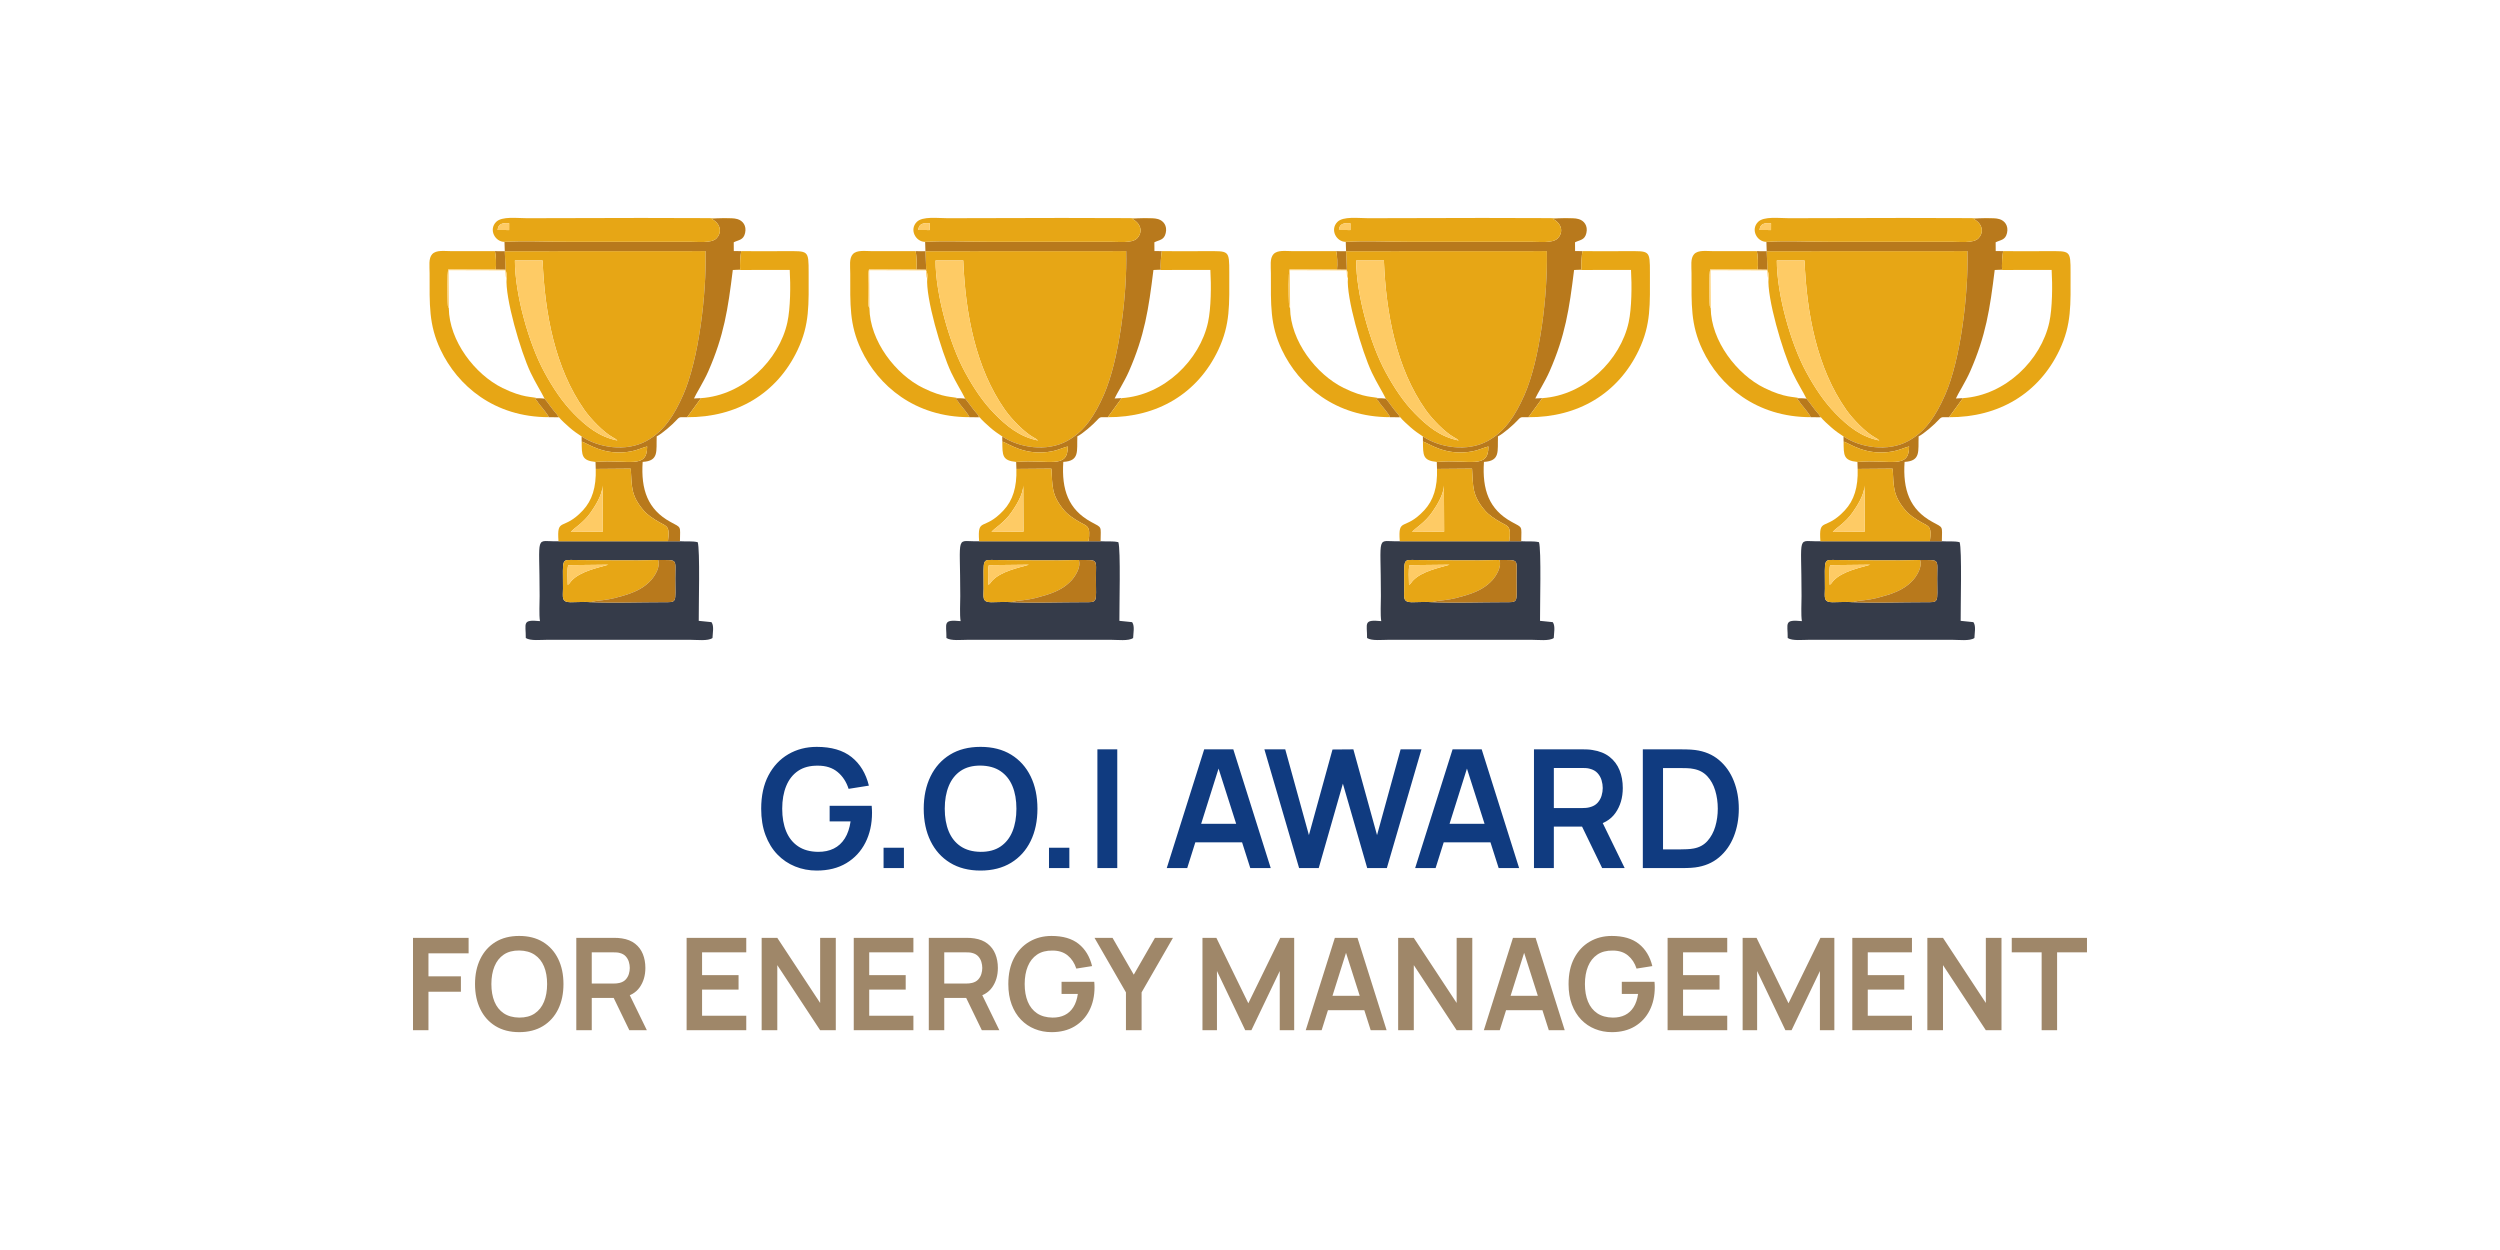<?xml version="1.0" encoding="UTF-8"?>
<!DOCTYPE svg PUBLIC "-//W3C//DTD SVG 1.1//EN" "http://www.w3.org/Graphics/SVG/1.1/DTD/svg11.dtd">
<!-- Creator: CorelDRAW 2021.5 -->
<svg xmlns="http://www.w3.org/2000/svg" xml:space="preserve" width="84.667mm" height="42.333mm" version="1.1" style="shape-rendering:geometricPrecision; text-rendering:geometricPrecision; image-rendering:optimizeQuality; fill-rule:evenodd; clip-rule:evenodd"
viewBox="0 0 8466.66 4233.32"
 xmlns:xlink="http://www.w3.org/1999/xlink"
 xmlns:xodm="http://www.corel.com/coreldraw/odm/2003">
 <defs>
  <style type="text/css">
   <![CDATA[
    .fil3 {fill:#353B49}
    .fil4 {fill:#B8791C}
    .fil2 {fill:#E7A615}
    .fil5 {fill:#FECB65}
    .fil0 {fill:#103B80;fill-rule:nonzero}
    .fil1 {fill:#9F8769;fill-rule:nonzero}
   ]]>
  </style>
 </defs>
 <g id="Layer_x0020_1">
  <g id="_2292719567472">
   <path class="fil0" d="M2766.11 2948.34c-26.07,0 -50.46,-4.66 -73.27,-13.87 -22.81,-9.22 -42.82,-22.72 -60.05,-40.59 -17.22,-17.88 -30.72,-39.85 -40.4,-65.82 -9.68,-25.97 -14.52,-55.67 -14.52,-89.19 0,-43.94 8.19,-81.55 24.57,-112.73 16.39,-31.19 38.82,-55.12 67.31,-71.78 28.49,-16.66 60.61,-24.95 96.36,-24.95 49.52,0 88.81,11.45 117.76,34.45 28.95,22.99 48.5,55.29 58.74,96.81l-68.7 10.9c-7.63,-23.84 -20.11,-42.92 -37.42,-57.16 -17.32,-14.25 -39.38,-21.32 -66.2,-21.32 -26.99,-0.37 -49.43,5.49 -67.3,17.59 -17.88,12.11 -31.28,29.14 -40.31,51.11 -9.03,21.97 -13.6,47.67 -13.6,77.08 0,29.42 4.47,54.93 13.41,76.62 8.94,21.69 22.44,38.64 40.4,50.74 17.97,12.1 40.41,18.34 67.4,18.71 20.3,0.19 38.08,-3.54 53.35,-11.08 15.27,-7.54 27.74,-18.99 37.42,-34.35 9.68,-15.36 16.2,-34.54 19.55,-57.63l-70.94 0 0 -52.78 142.44 0c0.37,2.98 0.65,7.35 0.84,13.13 0.18,5.77 0.28,9.21 0.28,10.33 0,37.98 -7.45,71.68 -22.44,101.19 -14.99,29.52 -36.49,52.7 -64.42,69.45 -27.93,16.76 -61.35,25.14 -100.26,25.14zm226.21 -8.38l0 -68.98 68.98 0 0 68.98 -68.98 0zm328.44 8.38c-40.21,0 -74.66,-8.85 -103.33,-26.44 -28.67,-17.6 -50.64,-42.08 -66.01,-73.55 -15.36,-31.46 -23.08,-67.95 -23.08,-109.48 0,-41.52 7.72,-78.01 23.08,-109.47 15.37,-31.47 37.34,-56.05 66.01,-73.64 28.67,-17.6 63.12,-26.35 103.33,-26.35 40.22,0 74.76,8.75 103.53,26.35 28.76,17.59 50.83,42.17 66.19,73.64 15.36,31.46 22.99,67.95 22.99,109.47 0,41.53 -7.63,78.02 -22.99,109.48 -15.36,31.47 -37.43,55.95 -66.19,73.55 -28.77,17.59 -63.31,26.44 -103.53,26.44zm0 -63.4c27,0.19 49.53,-5.77 67.5,-17.87 17.97,-12.11 31.46,-29.14 40.49,-51.11 9.03,-21.97 13.5,-47.67 13.5,-77.09 0,-29.41 -4.47,-55.01 -13.5,-76.71 -9.03,-21.69 -22.52,-38.54 -40.49,-50.64 -17.97,-12.1 -40.5,-18.34 -67.5,-18.71 -26.99,-0.19 -49.43,5.77 -67.3,17.87 -17.88,12.11 -31.28,29.14 -40.31,51.11 -9.03,21.97 -13.6,47.67 -13.6,77.08 0,29.42 4.47,54.93 13.41,76.62 8.94,21.69 22.44,38.64 40.4,50.74 17.97,12.1 40.41,18.34 67.4,18.71zm231.81 55.02l0 -68.98 68.98 0 0 68.98 -68.98 0zm163.95 0l0 -402.17 67.3 0 0 402.17 -67.3 0zm234.87 0l126.8 -402.17 98.58 0 126.8 402.17 -69.26 0 -115.07 -360.84 15.08 0 -113.67 360.84 -69.26 0zm70.66 -87.14l0 -62.84 211.14 0 0 62.84 -211.14 0zm377.59 87.14l-117.58 -402.17 70.66 0 80.16 290.46 79.87 -289.9 70.66 -0.56 80.16 290.46 79.87 -290.46 70.66 0 -117.3 402.17 -66.47 0 -82.39 -285.99 -81.83 285.99 -66.47 0zm392.96 0l126.8 -402.17 98.58 0 126.8 402.17 -69.26 0 -115.07 -360.84 15.08 0 -113.67 360.84 -69.26 0zm70.66 -87.14l0 -62.84 211.14 0 0 62.84 -211.14 0zm331.79 87.14l0 -402.17 166.17 0c3.91,0 8.94,0.09 15.09,0.37 6.14,0.28 11.82,0.93 17.03,1.86 23.28,3.54 42.55,11.27 57.72,23.18 15.18,11.92 26.44,26.91 33.79,45.06 7.36,18.16 10.99,38.36 10.99,60.51 0,32.77 -8.29,60.89 -24.86,84.44 -16.57,23.55 -41.98,38.17 -76.24,43.76l-28.77 2.51 -103.61 0 0 140.48 -67.31 0zm230.97 0l-79.32 -163.66 68.43 -15.08 87.13 178.74 -76.24 0zm-163.66 -203.32l96.07 0c3.73,0 7.91,-0.19 12.57,-0.56 4.65,-0.37 8.94,-1.12 12.85,-2.23 11.17,-2.8 20.01,-7.73 26.44,-14.8 6.42,-7.08 10.98,-15.09 13.68,-24.02 2.7,-8.94 4,-17.69 4,-26.26 0,-8.56 -1.3,-17.4 -4,-26.43 -2.7,-9.03 -7.26,-17.04 -13.68,-24.12 -6.43,-7.07 -15.27,-12.01 -26.44,-14.8 -3.91,-1.12 -8.2,-1.86 -12.85,-2.14 -4.66,-0.28 -8.84,-0.37 -12.57,-0.37l-96.07 0 0 135.73zm301.35 203.32l0 -402.17 128.19 0c3.35,0 10.06,0.09 20.02,0.28 9.96,0.19 19.55,0.84 28.86,1.95 31.84,4.1 58.83,15.36 80.9,33.89 22.06,18.53 38.72,42.17 50.08,70.85 11.36,28.67 17.04,60.04 17.04,94.11 0,34.08 -5.68,65.45 -17.04,94.12 -11.36,28.68 -28.02,52.23 -50.08,70.76 -22.07,18.52 -49.06,29.88 -80.9,33.98 -9.13,1.11 -18.72,1.76 -28.77,1.95 -10.05,0.19 -16.76,0.28 -20.11,0.28l-128.19 0zm68.42 -63.4l59.77 0c5.59,0 12.76,-0.18 21.41,-0.56 8.66,-0.37 16.3,-1.21 23,-2.51 18.99,-3.54 34.44,-12.01 46.36,-25.41 11.92,-13.41 20.76,-29.7 26.44,-48.88 5.68,-19.18 8.47,-39.29 8.47,-60.33 0,-21.78 -2.89,-42.26 -8.66,-61.44 -5.77,-19.18 -14.61,-35.28 -26.62,-48.31 -12.01,-13.04 -27.37,-21.32 -45.99,-24.86 -6.7,-1.49 -14.34,-2.42 -23,-2.7 -8.65,-0.28 -15.82,-0.37 -21.41,-0.37l-59.77 0 0 275.37z"/>
   <path class="fil1" d="M1398.67 3489.05l0 -312.79 188.33 0 0 52.35 -135.98 0 0 77.98 109.91 0 0 52.13 -109.91 0 0 130.33 -52.35 0zm359.7 6.52c-31.27,0 -58.06,-6.88 -80.37,-20.57 -22.3,-13.68 -39.38,-32.72 -51.33,-57.2 -11.95,-24.47 -17.96,-52.85 -17.96,-85.14 0,-32.3 6.01,-60.68 17.96,-85.15 11.95,-24.48 29.03,-43.59 51.33,-57.28 22.31,-13.68 49.1,-20.49 80.37,-20.49 31.28,0 58.15,6.81 80.52,20.49 22.37,13.69 39.53,32.8 51.48,57.28 11.95,24.47 17.88,52.85 17.88,85.15 0,32.29 -5.93,60.67 -17.88,85.14 -11.95,24.48 -29.11,43.52 -51.48,57.2 -22.37,13.69 -49.24,20.57 -80.52,20.57zm0 -49.31c21,0.14 38.52,-4.49 52.5,-13.9 13.97,-9.42 24.47,-22.67 31.49,-39.75 7.03,-17.09 10.5,-37.07 10.5,-59.95 0,-22.88 -3.47,-42.8 -10.5,-59.67 -7.02,-16.87 -17.52,-29.97 -31.49,-39.38 -13.98,-9.42 -31.5,-14.27 -52.5,-14.56 -20.99,-0.14 -38.44,4.49 -52.34,13.9 -13.91,9.42 -24.33,22.67 -31.36,39.75 -7.02,17.09 -10.57,37.08 -10.57,59.96 0,22.88 3.48,42.71 10.43,59.58 6.95,16.87 17.45,30.05 31.42,39.47 13.98,9.41 31.43,14.26 52.42,14.55zm193.33 42.79l0 -312.79 129.24 0c3.04,0 6.95,0.07 11.73,0.29 4.78,0.22 9.2,0.72 13.25,1.45 18.1,2.75 33.09,8.76 44.89,18.03 11.81,9.26 20.57,20.92 26.29,35.04 5.72,14.12 8.54,29.83 8.54,47.06 0,25.49 -6.44,47.36 -19.33,65.68 -12.89,18.31 -32.66,29.68 -59.3,34.03l-22.37 1.95 -80.59 0 0 109.26 -52.35 0zm179.64 0l-61.69 -127.29 53.22 -11.73 67.77 139.02 -59.3 0zm-127.29 -158.13l74.72 0c2.9,0 6.16,-0.15 9.78,-0.44 3.62,-0.29 6.95,-0.87 9.99,-1.73 8.69,-2.18 15.56,-6.01 20.56,-11.52 5,-5.5 8.54,-11.73 10.64,-18.68 2.1,-6.95 3.12,-13.75 3.12,-20.42 0,-6.66 -1.02,-13.54 -3.12,-20.56 -2.1,-7.02 -5.64,-13.25 -10.64,-18.75 -5,-5.5 -11.87,-9.34 -20.56,-11.51 -3.04,-0.87 -6.37,-1.45 -9.99,-1.67 -3.62,-0.22 -6.88,-0.29 -9.78,-0.29l-74.72 0 0 105.57zm321.26 158.13l0 -312.79 202.01 0 0 49.09 -149.66 0 0 77.11 123.59 0 0 49.09 -123.59 0 0 88.41 149.66 0 0 49.09 -202.01 0zm254.14 0l0 -312.79 53 0 145.1 220.47 0 -220.47 53 0 0 312.79 -53 0 -145.1 -220.47 0 220.47 -53 0zm311.92 0l0 -312.79 202.01 0 0 49.09 -149.66 0 0 77.11 123.59 0 0 49.09 -123.59 0 0 88.41 149.66 0 0 49.09 -202.01 0zm254.14 0l0 -312.79 129.24 0c3.04,0 6.95,0.07 11.73,0.29 4.78,0.22 9.2,0.72 13.25,1.45 18.1,2.75 33.09,8.76 44.89,18.03 11.81,9.26 20.57,20.92 26.29,35.04 5.72,14.12 8.54,29.83 8.54,47.06 0,25.49 -6.44,47.36 -19.33,65.68 -12.89,18.31 -32.66,29.68 -59.3,34.03l-22.37 1.95 -80.59 0 0 109.26 -52.35 0zm179.64 0l-61.69 -127.29 53.22 -11.73 67.77 139.02 -59.3 0zm-127.29 -158.13l74.72 0c2.9,0 6.16,-0.15 9.78,-0.44 3.62,-0.29 6.95,-0.87 9.99,-1.73 8.69,-2.18 15.56,-6.01 20.56,-11.52 5,-5.5 8.54,-11.73 10.64,-18.68 2.1,-6.95 3.12,-13.75 3.12,-20.42 0,-6.66 -1.02,-13.54 -3.12,-20.56 -2.1,-7.02 -5.64,-13.25 -10.64,-18.75 -5,-5.5 -11.87,-9.34 -20.56,-11.51 -3.04,-0.87 -6.37,-1.45 -9.99,-1.67 -3.62,-0.22 -6.88,-0.29 -9.78,-0.29l-74.72 0 0 105.57zm363.4 164.65c-20.28,0 -39.25,-3.62 -56.99,-10.79 -17.74,-7.17 -33.3,-17.67 -46.7,-31.57 -13.39,-13.9 -23.89,-30.99 -31.42,-51.19 -7.53,-20.2 -11.3,-43.3 -11.3,-69.36 0,-34.18 6.37,-63.43 19.12,-87.69 12.74,-24.25 30.19,-42.86 52.35,-55.82 22.15,-12.96 47.13,-19.41 74.94,-19.41 38.52,0 69.07,8.91 91.59,26.79 22.52,17.89 37.72,43.01 45.69,75.3l-53.44 8.48c-5.94,-18.54 -15.64,-33.38 -29.11,-44.46 -13.46,-11.08 -30.62,-16.58 -51.48,-16.58 -20.99,-0.29 -38.44,4.27 -52.34,13.68 -13.91,9.42 -24.33,22.67 -31.36,39.75 -7.02,17.09 -10.57,37.08 -10.57,59.96 0,22.88 3.48,42.71 10.43,59.58 6.95,16.87 17.45,30.05 31.42,39.47 13.98,9.41 31.43,14.26 52.42,14.55 15.79,0.14 29.62,-2.75 41.49,-8.62 11.88,-5.86 21.58,-14.77 29.11,-26.71 7.53,-11.95 12.6,-26.87 15.2,-44.82l-55.17 0 0 -41.06 110.78 0c0.29,2.32 0.51,5.72 0.65,10.21 0.15,4.49 0.22,7.17 0.22,8.04 0,29.54 -5.79,55.75 -17.45,78.7 -11.66,22.96 -28.38,40.98 -50.1,54.02 -21.73,13.03 -47.72,19.55 -77.98,19.55zm251.97 -6.52l0 -128.16 -106.44 -184.63 61.04 0 71.9 124.68 71.68 -124.68 61.03 0 -106.21 184.63 0 128.16 -53 0zm259.14 0l0 -312.79 47.14 0 108.17 221.56 108.17 -221.56 47.14 0 0 312.79 -48.88 0 0 -200.49 -96 200.49 -20.86 0 -95.79 -200.49 0 200.49 -49.09 0zm349.72 0l98.61 -312.79 76.68 0 98.62 312.79 -53.87 0 -89.5 -280.64 11.73 0 -88.4 280.64 -53.87 0zm54.95 -67.77l0 -48.87 164.22 0 0 48.87 -164.22 0zm258.06 67.77l0 -312.79 53 0 145.1 220.47 0 -220.47 53 0 0 312.79 -53 0 -145.1 -220.47 0 220.47 -53 0zm290.2 0l98.61 -312.79 76.68 0 98.62 312.79 -53.87 0 -89.5 -280.64 11.73 0 -88.4 280.64 -53.87 0zm54.95 -67.77l0 -48.87 164.22 0 0 48.87 -164.22 0zm378.4 74.29c-20.28,0 -39.25,-3.62 -56.99,-10.79 -17.74,-7.17 -33.3,-17.67 -46.7,-31.57 -13.39,-13.9 -23.89,-30.99 -31.42,-51.19 -7.53,-20.2 -11.3,-43.3 -11.3,-69.36 0,-34.18 6.37,-63.43 19.12,-87.69 12.74,-24.25 30.19,-42.86 52.35,-55.82 22.15,-12.96 47.13,-19.41 74.94,-19.41 38.52,0 69.07,8.91 91.59,26.79 22.52,17.89 37.72,43.01 45.69,75.3l-53.44 8.48c-5.94,-18.54 -15.64,-33.38 -29.11,-44.46 -13.46,-11.08 -30.62,-16.58 -51.48,-16.58 -20.99,-0.29 -38.44,4.27 -52.34,13.68 -13.91,9.42 -24.33,22.67 -31.36,39.75 -7.02,17.09 -10.57,37.08 -10.57,59.96 0,22.88 3.48,42.71 10.43,59.58 6.95,16.87 17.45,30.05 31.42,39.47 13.98,9.41 31.43,14.26 52.42,14.55 15.79,0.14 29.62,-2.75 41.49,-8.62 11.88,-5.86 21.58,-14.77 29.11,-26.71 7.53,-11.95 12.6,-26.87 15.2,-44.82l-55.17 0 0 -41.06 110.78 0c0.29,2.32 0.51,5.72 0.65,10.21 0.15,4.49 0.22,7.17 0.22,8.04 0,29.54 -5.79,55.75 -17.45,78.7 -11.66,22.96 -28.38,40.98 -50.1,54.02 -21.73,13.03 -47.72,19.55 -77.98,19.55zm188.97 -6.52l0 -312.79 202.01 0 0 49.09 -149.66 0 0 77.11 123.59 0 0 49.09 -123.59 0 0 88.41 149.66 0 0 49.09 -202.01 0zm254.14 0l0 -312.79 47.14 0 108.17 221.56 108.17 -221.56 47.14 0 0 312.79 -48.88 0 0 -200.49 -96 200.49 -20.86 0 -95.79 -200.49 0 200.49 -49.09 0zm371.44 0l0 -312.79 202.01 0 0 49.09 -149.66 0 0 77.11 123.59 0 0 49.09 -123.59 0 0 88.41 149.66 0 0 49.09 -202.01 0zm254.14 0l0 -312.79 53 0 145.1 220.47 0 -220.47 53 0 0 312.79 -53 0 -145.1 -220.47 0 220.47 -53 0zm387.08 0l0 -263.7 -101.23 0 0 -49.09 254.8 0 0 49.09 -101.22 0 0 263.7 -52.35 0z"/>
   <g>
    <path class="fil2" d="M2091.01 1491.92c-61.81,-12.46 -105.48,-47.54 -149.06,-92.19 -37.3,-38.21 -68.34,-84.2 -98.31,-139.14 -53.28,-97.66 -100.15,-266.1 -99.91,-378.37l93.95 0.02c7.21,180.55 42.32,364.78 141.15,505.51 21.49,30.6 64.44,75.56 96.56,93.46 3.29,1.83 5.66,2.91 8.7,5.01l6.92 5.7zm-378.87 -578.48l-0.78 2.14c4.45,4.25 5.5,18.34 4.39,25.7 -6.05,65.66 47.08,248.49 81.26,320.73 16.57,35.02 37.41,67.44 47.07,88.01l-12.15 -1.06 12.15 1.06c14.11,16.63 22.22,31.22 41.9,53.4 6.88,7.75 2.59,13.08 5.95,7.82 0.27,-0.41 0.89,1.33 1.29,2.02 6.11,8.39 25.66,25.84 35.04,34.11 13.39,11.8 25.86,20.58 41.39,30.67 57.39,38.26 150.02,53.33 219.59,15.39 58.87,-32.1 93.85,-86.55 124.46,-156.08 52.15,-118.44 79.4,-339.47 75.82,-486.98l-680.04 0.32 2.66 62.75z"/>
    <path class="fil3" d="M2228.9 1896.5c68.04,0.82 58.11,-6.5 58.11,63.19 0,84.08 8.13,79.83 -43.16,79.78 -79.15,-0.07 -165.66,3.39 -243.83,-0.09 -19.58,-1.89 -47.6,0.36 -68.44,0.23 -31.55,-0.2 -25,-18.27 -24.98,-45.99 0.05,-107 -7.35,-97.04 43.19,-97 91.55,0.07 188.19,2.94 279.11,-0.12zm-448.24 264.26c15.8,10.32 50.82,6.02 74.12,6.02l481.81 0c23.3,0 60.97,4.95 76.37,-6.03 0.41,-15.7 5.8,-39.62 -2.72,-52.64 -0.44,-0.4 -1.13,-1.59 -1.37,-1.14l-42.46 -4.37c-0.46,-44.08 4.84,-241.95 -3.56,-266.39 -19.18,-4.43 -37.15,-1.65 -60.1,-3.17l-40.61 0.1 -370.76 0.05c-81.55,2.13 -63.87,-33.29 -63.87,185.31 0,23.39 -2.32,63.82 1.19,85.07 -61.99,-6.06 -47.66,6.92 -48.04,57.19z"/>
    <path class="fil4" d="M1708.48 819.1l1 31.59 -33.65 -0.09c4.15,12.07 4.97,46.29 3.09,62.37l33.22 0.47 -2.66 -62.75 680.04 -0.32c3.58,147.51 -23.67,368.54 -75.82,486.98 -30.61,69.53 -65.59,123.98 -124.46,156.08 -69.57,37.94 -162.2,22.87 -219.59,-15.39l0.23 17.62c18.52,4.08 75.67,50.63 168.45,32.75 20.42,-3.94 36.22,-12.04 53.39,-16.46 0.41,78.64 -64.36,42.84 -174.93,52.5l0.75 23.66 118.68 -0.99c3.95,58.61 -1.07,89.57 44.02,142.1 12.89,15.01 32.19,27.72 52.96,39.62 25.1,14.38 36.22,11.6 28.94,64.3l40.61 -0.1c0.44,-53.52 6.4,-44.41 -32.05,-65.42 -77.08,-42.12 -100.53,-109.11 -94.23,-203.34 56.07,-3.13 45.51,-36.56 47.55,-86.41 17.88,-8.93 53.94,-40.31 67.91,-56.01 11.53,-12.96 13.21,-7.9 35.18,-8.9l46.92 -64.6 -23.73 1.1c5.95,-14.29 33.04,-56.64 48.57,-92.16 53.02,-121.23 66.34,-208.82 82.85,-342.91l25.24 -1.14c-2.03,-11.94 0.47,-51.39 3.26,-62.72l-25.09 -0.35 -0.22 -29.63c17.1,-8.52 32.87,-6.98 38.49,-31.44 5.76,-25.03 -8.19,-41.43 -24.82,-46.74l-3.75 -0.91c-16.51,-4.36 -67.33,-2.83 -85.73,-0.8 0.62,0.41 1.43,0.82 1.94,1.11 33.45,18.83 32.45,48.7 15.18,65.7 -17.13,16.88 -62.07,11.35 -91.89,11.35 -138.74,0 -277.48,0 -416.21,0 -66.36,0 -145.14,-3.77 -209.64,0.28z"/>
    <path class="fil2" d="M1685.31 778.84c1.4,-20.94 16.59,-24.65 38.99,-22.77l-0.08 23.06 -38.91 -0.29zm23.17 40.26c64.5,-4.05 143.28,-0.28 209.64,-0.28 138.73,0 277.47,0 416.21,0 29.82,0 74.76,5.53 91.89,-11.35 17.27,-17 18.27,-46.87 -15.18,-65.7 -0.51,-0.29 -1.32,-0.7 -1.94,-1.11 18.4,-2.03 69.22,-3.56 85.73,0.8l3.75 0.91 -3.75 -0.91c-10.92,-5.6 -612.32,-2.43 -710.17,-2.43 -34.05,0 -84.66,-7.11 -104.31,12.47 -26.2,26.09 -3.86,67.65 28.13,67.6z"/>
    <path class="fil2" d="M2481.72 914.39l192.8 -0.3c3.12,51.99 2.46,129.46 -7.83,177.04 -27.72,128.21 -148.42,247.64 -292.66,257.23l-46.92 64.6c167.58,0.77 303.65,-79.73 373.73,-226.95 41.86,-87.92 37.76,-153.89 37.76,-262.32 0,-77.64 -0.65,-73.13 -78.54,-73.13 -49.84,0 -100.05,0.57 -149.84,-0.03 -2.79,11.33 -5.29,50.78 -3.26,62.72l-25.24 1.14z"/>
    <path class="fil2" d="M1858.55 1412.84c-1.22,-6.7 -25.59,-36.01 -33.35,-45.59 -5.94,-7.33 -5.67,-11.51 -12.53,-14.71 3.75,-3.49 0.4,-2.91 7.31,-3.79 -17.7,-6.25 -47.4,-0.04 -118.18,-34.76 -93.37,-45.8 -180.73,-159.61 -181.86,-270.43 -3.85,-7.24 -3.48,-9.08 -3.91,-18.11 -1.07,-22.52 -2.47,-101.97 2.53,-113.27l160.36 0.79c1.88,-16.08 1.06,-50.3 -3.09,-62.37 -48.9,-0.26 -97.87,-0.04 -146.78,-0.04 -23.97,0 -51.41,-4.73 -65.28,10.18 -13.19,14.17 -8.86,40.66 -8.86,65.21 0,106.16 -3.32,173.24 37.08,258.58 57.69,121.85 181.85,228.52 366.56,228.31z"/>
    <path class="fil2" d="M2040.96 1643.87l0.73 156.72 -108.31 0.85c9.45,-12.39 42.84,-30.63 67.49,-66.55 13.88,-20.24 38.98,-57.64 40.09,-91.02zm-149.58 189.32l370.76 -0.05c7.28,-52.7 -3.84,-49.92 -28.94,-64.3 -20.77,-11.9 -40.07,-24.61 -52.96,-39.62 -45.09,-52.53 -40.07,-83.49 -44.02,-142.1l-118.68 0.99c1.94,61.83 -12.15,106.63 -43.44,140.23 -67.18,72.12 -88.75,20.81 -82.72,104.85z"/>
    <path class="fil5" d="M2091.01 1491.92l-6.92 -5.7c-3.04,-2.1 -5.41,-3.18 -8.7,-5.01 -32.12,-17.9 -75.07,-62.86 -96.56,-93.46 -98.83,-140.73 -133.94,-324.96 -141.15,-505.51l-93.95 -0.02c-0.24,112.27 46.63,280.71 99.91,378.37 29.97,54.94 61.01,100.93 98.31,139.14 43.58,44.65 87.25,79.73 149.06,92.19z"/>
    <path class="fil2" d="M1922.66 1980.83c-0.13,-19.37 -2.86,-50.47 1.6,-66.84l136.02 -1.54c-35.71,10.61 -94.22,22.06 -124.28,53.82 -6.1,6.44 -6.21,10.02 -13.34,14.56zm77.36 58.55l20.73 -4.47c6.61,-0.55 13.88,-1.47 20.17,-2.27 13.35,-1.71 27.74,-3.81 40.1,-7.06 47.89,-12.61 90.79,-24.16 124.41,-61.36 9.7,-10.72 32.76,-43.73 23.47,-67.72 -90.92,3.06 -187.56,0.19 -279.11,0.12 -50.54,-0.04 -43.14,-10 -43.19,97 -0.02,27.72 -6.57,45.79 24.98,45.99 20.84,0.13 48.86,-2.12 68.44,-0.23z"/>
    <path class="fil4" d="M2000.02 2039.38c78.17,3.48 164.68,0.02 243.83,0.09 51.29,0.05 43.16,4.3 43.16,-79.78 0,-69.69 9.93,-62.37 -58.11,-63.19 9.29,23.99 -13.77,57 -23.47,67.72 -33.62,37.2 -76.52,48.75 -124.41,61.36 -12.36,3.25 -26.75,5.35 -40.1,7.06 -6.29,0.8 -13.56,1.72 -20.17,2.27l-20.73 4.47z"/>
    <path class="fil2" d="M2016.79 1564.45c110.57,-9.66 175.34,26.14 174.93,-52.5 -17.17,4.42 -32.97,12.52 -53.39,16.46 -92.78,17.88 -149.93,-28.67 -168.45,-32.75 0.54,46.12 -0.93,64.18 46.91,68.79z"/>
    <path class="fil5" d="M2040.96 1643.87c-1.11,33.38 -26.21,70.78 -40.09,91.02 -24.65,35.92 -58.04,54.16 -67.49,66.55l108.31 -0.85 -0.73 -156.72z"/>
    <path class="fil5" d="M1922.66 1980.83c7.13,-4.54 7.24,-8.12 13.34,-14.56 30.06,-31.76 88.57,-43.21 124.28,-53.82l-136.02 1.54c-4.46,16.37 -1.73,47.47 -1.6,66.84z"/>
    <path class="fil4" d="M1858.55 1412.84l34.67 0.42c-0.4,-0.69 -1.02,-2.43 -1.29,-2.02 -3.36,5.26 0.93,-0.07 -5.95,-7.82 -19.68,-22.18 -27.79,-36.77 -41.9,-53.4l-12.15 -1.06 -11.95 -0.21c-6.91,0.88 -3.56,0.3 -7.31,3.79 6.86,3.2 6.59,7.38 12.53,14.71 7.76,9.58 32.13,38.89 33.35,45.59z"/>
    <path class="fil5" d="M1519.94 1043.56l-0.82 -128.53 192.24 0.55c0.2,4.18 0.46,8.46 0.8,12.68 0.05,0.64 0.51,6.58 0.57,6.81 1.78,8.41 -0.1,3.15 3.02,6.21 1.11,-7.36 0.06,-21.45 -4.39,-25.7l0.78 -2.14 -33.22 -0.47 -160.36 -0.79c-5,11.3 -3.6,90.75 -2.53,113.27 0.43,9.03 0.06,10.87 3.91,18.11z"/>
    <path class="fil5" d="M1685.31 778.84l38.91 0.29 0.08 -23.06c-22.4,-1.88 -37.59,1.83 -38.99,22.77z"/>
   </g>
   <g>
    <path class="fil2" d="M3515.59 1491.92c-61.81,-12.46 -105.48,-47.54 -149.07,-92.19 -37.29,-38.21 -68.33,-84.2 -98.3,-139.14 -53.28,-97.66 -100.15,-266.1 -99.91,-378.37l93.95 0.02c7.2,180.55 42.32,364.78 141.15,505.51 21.49,30.6 64.44,75.56 96.56,93.46 3.29,1.83 5.66,2.91 8.7,5.01l6.92 5.7zm-378.87 -578.48l-0.78 2.14c4.44,4.25 5.5,18.34 4.39,25.7 -6.05,65.66 47.07,248.49 81.26,320.73 16.57,35.02 37.4,67.44 47.06,88.01l-12.14 -1.06 12.14 1.06c14.12,16.63 22.23,31.22 41.91,53.4 6.88,7.75 2.58,13.08 5.95,7.82 0.27,-0.41 0.89,1.33 1.29,2.02 6.1,8.39 25.66,25.84 35.03,34.11 13.4,11.8 25.87,20.58 41.4,30.67 57.39,38.26 150.02,53.33 219.59,15.39 58.87,-32.1 93.85,-86.55 124.46,-156.08 52.15,-118.44 79.4,-339.47 75.82,-486.98l-680.04 0.32 2.66 62.75z"/>
    <path class="fil3" d="M3653.47 1896.5c68.04,0.82 58.11,-6.5 58.11,63.19 0,84.08 8.14,79.83 -43.15,79.78 -79.15,-0.07 -165.66,3.39 -243.83,-0.09 -19.58,-1.89 -47.6,0.36 -68.44,0.23 -31.55,-0.2 -25,-18.27 -24.99,-45.99 0.06,-107 -7.34,-97.04 43.19,-97 91.56,0.07 188.2,2.94 279.11,-0.12zm-448.23 264.26c15.79,10.32 50.81,6.02 74.12,6.02l481.81 0c23.29,0 60.97,4.95 76.37,-6.03 0.41,-15.7 5.79,-39.62 -2.73,-52.64 -0.43,-0.4 -1.13,-1.59 -1.36,-1.14l-42.47 -4.37c-0.45,-44.08 4.85,-241.95 -3.55,-266.39 -19.19,-4.43 -37.15,-1.65 -60.1,-3.17l-40.61 0.1 -370.76 0.05c-81.55,2.13 -63.87,-33.29 -63.87,185.31 0,23.39 -2.33,63.82 1.19,85.07 -61.99,-6.06 -47.66,6.92 -48.04,57.19z"/>
    <path class="fil4" d="M3133.06 819.1l1 31.59 -33.65 -0.09c4.15,12.07 4.97,46.29 3.08,62.37l33.23 0.47 -2.66 -62.75 680.04 -0.32c3.58,147.51 -23.67,368.54 -75.82,486.98 -30.61,69.53 -65.59,123.98 -124.46,156.08 -69.57,37.94 -162.2,22.87 -219.59,-15.39l0.23 17.62c18.51,4.08 75.67,50.63 168.44,32.75 20.43,-3.94 36.22,-12.04 53.4,-16.46 0.41,78.64 -64.36,42.84 -174.93,52.5l0.75 23.66 118.68 -0.99c3.95,58.61 -1.07,89.57 44.02,142.1 12.88,15.01 32.18,27.72 52.96,39.62 25.09,14.38 36.22,11.6 28.94,64.3l40.61 -0.1c0.44,-53.52 6.39,-44.41 -32.05,-65.42 -77.08,-42.12 -100.54,-109.11 -94.24,-203.34 56.08,-3.13 45.52,-36.56 47.56,-86.41 17.88,-8.93 53.94,-40.31 67.91,-56.01 11.53,-12.96 13.21,-7.9 35.18,-8.9l46.92 -64.6 -23.74 1.1c5.96,-14.29 33.04,-56.64 48.58,-92.16 53.02,-121.23 66.33,-208.82 82.85,-342.91l25.24 -1.14c-2.03,-11.94 0.47,-51.39 3.26,-62.72l-25.09 -0.35 -0.23 -29.63c17.11,-8.52 32.88,-6.98 38.5,-31.44 5.75,-25.03 -8.19,-41.43 -24.83,-46.74l-3.74 -0.91c-16.51,-4.36 -67.34,-2.83 -85.73,-0.8 0.62,0.41 1.42,0.82 1.94,1.11 33.45,18.83 32.45,48.7 15.18,65.7 -17.13,16.88 -62.08,11.35 -91.89,11.35 -138.74,0 -277.48,0 -416.22,0 -66.35,0 -145.14,-3.77 -209.63,0.28z"/>
    <path class="fil2" d="M3109.89 778.84c1.4,-20.94 16.58,-24.65 38.98,-22.77l-0.07 23.06 -38.91 -0.29zm23.17 40.26c64.49,-4.05 143.28,-0.28 209.63,-0.28 138.74,0 277.48,0 416.22,0 29.81,0 74.76,5.53 91.89,-11.35 17.27,-17 18.27,-46.87 -15.18,-65.7 -0.52,-0.29 -1.32,-0.7 -1.94,-1.11 18.39,-2.03 69.22,-3.56 85.73,0.8l3.74 0.91 -3.74 -0.91c-10.92,-5.6 -612.33,-2.43 -710.17,-2.43 -34.05,0 -84.66,-7.11 -104.32,12.47 -26.2,26.09 -3.85,67.65 28.14,67.6z"/>
    <path class="fil2" d="M3906.3 914.39l192.8 -0.3c3.11,51.99 2.46,129.46 -7.83,177.04 -27.72,128.21 -148.42,247.64 -292.66,257.23l-46.92 64.6c167.58,0.77 303.64,-79.73 373.73,-226.95 41.85,-87.92 37.75,-153.89 37.75,-262.32 0,-77.64 -0.64,-73.13 -78.53,-73.13 -49.85,0 -100.05,0.57 -149.84,-0.03 -2.79,11.33 -5.29,50.78 -3.26,62.72l-25.24 1.14z"/>
    <path class="fil2" d="M3283.13 1412.84c-1.22,-6.7 -25.6,-36.01 -33.35,-45.59 -5.94,-7.33 -5.67,-11.51 -12.53,-14.71 3.75,-3.49 0.4,-2.91 7.3,-3.79 -17.69,-6.25 -47.39,-0.04 -118.17,-34.76 -93.37,-45.8 -180.74,-159.61 -181.86,-270.43 -3.85,-7.24 -3.48,-9.08 -3.91,-18.11 -1.07,-22.52 -2.48,-101.97 2.53,-113.27l160.35 0.79c1.89,-16.08 1.07,-50.3 -3.08,-62.37 -48.9,-0.26 -97.87,-0.04 -146.78,-0.04 -23.97,0 -51.42,-4.73 -65.28,10.18 -13.19,14.17 -8.87,40.66 -8.87,65.21 0.01,106.16 -3.31,173.24 37.09,258.58 57.68,121.85 181.85,228.52 366.56,228.31z"/>
    <path class="fil2" d="M3465.54 1643.87l0.73 156.72 -108.31 0.85c9.45,-12.39 42.84,-30.63 67.48,-66.55 13.89,-20.24 38.99,-57.64 40.1,-91.02zm-149.58 189.32l370.76 -0.05c7.28,-52.7 -3.85,-49.92 -28.94,-64.3 -20.78,-11.9 -40.08,-24.61 -52.96,-39.62 -45.09,-52.53 -40.07,-83.49 -44.02,-142.1l-118.68 0.99c1.94,61.83 -12.15,106.63 -43.45,140.23 -67.18,72.12 -88.74,20.81 -82.71,104.85z"/>
    <path class="fil5" d="M3515.59 1491.92l-6.92 -5.7c-3.04,-2.1 -5.41,-3.18 -8.7,-5.01 -32.12,-17.9 -75.07,-62.86 -96.56,-93.46 -98.83,-140.73 -133.95,-324.96 -141.15,-505.51l-93.95 -0.02c-0.24,112.27 46.63,280.71 99.91,378.37 29.97,54.94 61.01,100.93 98.3,139.14 43.59,44.65 87.26,79.73 149.07,92.19z"/>
    <path class="fil2" d="M3347.23 1980.83c-0.12,-19.37 -2.85,-50.47 1.61,-66.84l136.01 -1.54c-35.71,10.61 -94.21,22.06 -124.28,53.82 -6.1,6.44 -6.2,10.02 -13.34,14.56zm77.37 58.55l20.72 -4.47c6.62,-0.55 13.89,-1.47 20.18,-2.27 13.35,-1.71 27.74,-3.81 40.1,-7.06 47.89,-12.61 90.79,-24.16 124.41,-61.36 9.7,-10.72 32.76,-43.73 23.46,-67.72 -90.91,3.06 -187.55,0.19 -279.11,0.12 -50.53,-0.04 -43.13,-10 -43.19,97 -0.01,27.72 -6.56,45.79 24.99,45.99 20.84,0.13 48.86,-2.12 68.44,-0.23z"/>
    <path class="fil4" d="M3424.6 2039.38c78.17,3.48 164.68,0.02 243.83,0.09 51.29,0.05 43.15,4.3 43.15,-79.78 0,-69.69 9.93,-62.37 -58.11,-63.19 9.3,23.99 -13.76,57 -23.46,67.72 -33.62,37.2 -76.52,48.75 -124.41,61.36 -12.36,3.25 -26.75,5.35 -40.1,7.06 -6.29,0.8 -13.56,1.72 -20.18,2.27l-20.72 4.47z"/>
    <path class="fil2" d="M3441.37 1564.45c110.57,-9.66 175.34,26.14 174.93,-52.5 -17.18,4.42 -32.97,12.52 -53.4,16.46 -92.77,17.88 -149.93,-28.67 -168.44,-32.75 0.53,46.12 -0.94,64.18 46.91,68.79z"/>
    <path class="fil5" d="M3465.54 1643.87c-1.11,33.38 -26.21,70.78 -40.1,91.02 -24.64,35.92 -58.03,54.16 -67.48,66.55l108.31 -0.85 -0.73 -156.72z"/>
    <path class="fil5" d="M3347.23 1980.83c7.14,-4.54 7.24,-8.12 13.34,-14.56 30.07,-31.76 88.57,-43.21 124.28,-53.82l-136.01 1.54c-4.46,16.37 -1.73,47.47 -1.61,66.84z"/>
    <path class="fil4" d="M3283.13 1412.84l34.67 0.42c-0.4,-0.69 -1.02,-2.43 -1.29,-2.02 -3.37,5.26 0.93,-0.07 -5.95,-7.82 -19.68,-22.18 -27.79,-36.77 -41.91,-53.4l-12.14 -1.06 -11.96 -0.21c-6.9,0.88 -3.55,0.3 -7.3,3.79 6.86,3.2 6.59,7.38 12.53,14.71 7.75,9.58 32.13,38.89 33.35,45.59z"/>
    <path class="fil5" d="M2944.52 1043.56l-0.82 -128.53 192.24 0.55c0.19,4.18 0.46,8.46 0.8,12.68 0.05,0.64 0.51,6.58 0.56,6.81 1.78,8.41 -0.1,3.15 3.03,6.21 1.11,-7.36 0.05,-21.45 -4.39,-25.7l0.78 -2.14 -33.23 -0.47 -160.35 -0.79c-5.01,11.3 -3.6,90.75 -2.53,113.27 0.43,9.03 0.06,10.87 3.91,18.11z"/>
    <path class="fil5" d="M3109.89 778.84l38.91 0.29 0.07 -23.06c-22.4,-1.88 -37.58,1.83 -38.98,22.77z"/>
   </g>
   <g>
    <path class="fil2" d="M4940.17 1491.92c-61.81,-12.46 -105.48,-47.54 -149.07,-92.19 -37.29,-38.21 -68.33,-84.2 -98.31,-139.14 -53.27,-97.66 -100.14,-266.1 -99.91,-378.37l93.96 0.02c7.2,180.55 42.31,364.78 141.14,505.51 21.5,30.6 64.45,75.56 96.56,93.46 3.29,1.83 5.67,2.91 8.71,5.01l6.92 5.7zm-378.88 -578.48l-0.77 2.14c4.44,4.25 5.5,18.34 4.38,25.7 -6.04,65.66 47.08,248.49 81.26,320.73 16.57,35.02 37.41,67.44 47.07,88.01l-12.14 -1.06 12.14 1.06c14.12,16.63 22.22,31.22 41.9,53.4 6.89,7.75 2.59,13.08 5.96,7.82 0.26,-0.41 0.89,1.33 1.29,2.02 6.1,8.39 25.65,25.84 35.03,34.11 13.4,11.8 25.86,20.58 41.39,30.67 57.4,38.26 150.02,53.33 219.59,15.39 58.87,-32.1 93.85,-86.55 124.47,-156.08 52.15,-118.44 79.4,-339.47 75.81,-486.98l-680.03 0.32 2.65 62.75z"/>
    <path class="fil3" d="M5078.05 1896.5c68.04,0.82 58.11,-6.5 58.11,63.19 0,84.08 8.14,79.83 -43.16,79.78 -79.15,-0.07 -165.65,3.39 -243.82,-0.09 -19.58,-1.89 -47.6,0.36 -68.45,0.23 -31.54,-0.2 -24.99,-18.27 -24.98,-45.99 0.05,-107 -7.35,-97.04 43.19,-97 91.56,0.07 188.19,2.94 279.11,-0.12zm-448.23 264.26c15.79,10.32 50.81,6.02 74.12,6.02l481.81 0c23.29,0 60.97,4.95 76.36,-6.03 0.41,-15.7 5.8,-39.62 -2.72,-52.64 -0.43,-0.4 -1.13,-1.59 -1.36,-1.14l-42.47 -4.37c-0.45,-44.08 4.85,-241.95 -3.55,-266.39 -19.19,-4.43 -37.16,-1.65 -60.11,-3.17l-40.61 0.1 -370.76 0.05c-81.54,2.13 -63.87,-33.29 -63.87,185.31 0,23.39 -2.32,63.82 1.2,85.07 -61.99,-6.06 -47.66,6.92 -48.04,57.19z"/>
    <path class="fil4" d="M4557.64 819.1l1 31.59 -33.65 -0.09c4.15,12.07 4.97,46.29 3.08,62.37l33.22 0.47 -2.65 -62.75 680.03 -0.32c3.59,147.51 -23.66,368.54 -75.81,486.98 -30.62,69.53 -65.6,123.98 -124.47,156.08 -69.57,37.94 -162.19,22.87 -219.59,-15.39l0.24 17.62c18.51,4.08 75.66,50.63 168.44,32.75 20.42,-3.94 36.22,-12.04 53.4,-16.46 0.41,78.64 -64.37,42.84 -174.93,52.5l0.74 23.66 118.69 -0.99c3.95,58.61 -1.07,89.57 44.01,142.1 12.89,15.01 32.19,27.72 52.97,39.62 25.09,14.38 36.22,11.6 28.93,64.3l40.61 -0.1c0.45,-53.52 6.4,-44.41 -32.05,-65.42 -77.08,-42.12 -100.53,-109.11 -94.23,-203.34 56.08,-3.13 45.52,-36.56 47.56,-86.41 17.88,-8.93 53.93,-40.31 67.9,-56.01 11.53,-12.96 13.22,-7.9 35.19,-8.9l46.92 -64.6 -23.74 1.1c5.95,-14.29 33.04,-56.64 48.57,-92.16 53.03,-121.23 66.34,-208.82 82.86,-342.91l25.24 -1.14c-2.04,-11.94 0.46,-51.39 3.26,-62.72l-25.1 -0.35 -0.22 -29.63c17.11,-8.52 32.88,-6.98 38.5,-31.44 5.75,-25.03 -8.2,-41.43 -24.83,-46.74l-3.75 -0.91c-16.5,-4.36 -67.33,-2.83 -85.72,-0.8 0.62,0.41 1.42,0.82 1.94,1.11 33.45,18.83 32.45,48.7 15.18,65.7 -17.14,16.88 -62.08,11.35 -91.89,11.35 -138.74,0 -277.48,0 -416.22,0 -66.36,0 -145.14,-3.77 -209.63,0.28z"/>
    <path class="fil2" d="M4534.46 778.84c1.41,-20.94 16.59,-24.65 38.99,-22.77l-0.08 23.06 -38.91 -0.29zm23.18 40.26c64.49,-4.05 143.27,-0.28 209.63,-0.28 138.74,0 277.48,0 416.22,0 29.81,0 74.75,5.53 91.89,-11.35 17.27,-17 18.27,-46.87 -15.18,-65.7 -0.52,-0.29 -1.32,-0.7 -1.94,-1.11 18.39,-2.03 69.22,-3.56 85.72,0.8l3.75 0.91 -3.75 -0.91c-10.91,-5.6 -612.32,-2.43 -710.17,-2.43 -34.04,0 -84.65,-7.11 -104.31,12.47 -26.2,26.09 -3.85,67.65 28.14,67.6z"/>
    <path class="fil2" d="M5330.88 914.39l192.79 -0.3c3.12,51.99 2.47,129.46 -7.82,177.04 -27.72,128.21 -148.42,247.64 -292.66,257.23l-46.92 64.6c167.58,0.77 303.64,-79.73 373.72,-226.95 41.86,-87.92 37.76,-153.89 37.76,-262.32 0,-77.64 -0.64,-73.13 -78.54,-73.13 -49.84,0 -100.04,0.57 -149.83,-0.03 -2.8,11.33 -5.3,50.78 -3.26,62.72l-25.24 1.14z"/>
    <path class="fil2" d="M4707.7 1412.84c-1.22,-6.7 -25.59,-36.01 -33.34,-45.59 -5.94,-7.33 -5.68,-11.51 -12.54,-14.71 3.75,-3.49 0.41,-2.91 7.31,-3.79 -17.7,-6.25 -47.39,-0.04 -118.18,-34.76 -93.37,-45.8 -180.73,-159.61 -181.86,-270.43 -3.85,-7.24 -3.48,-9.08 -3.91,-18.11 -1.06,-22.52 -2.47,-101.97 2.53,-113.27l160.36 0.79c1.89,-16.08 1.07,-50.3 -3.08,-62.37 -48.91,-0.26 -97.87,-0.04 -146.78,-0.04 -23.97,0 -51.42,-4.73 -65.29,10.18 -13.18,14.17 -8.86,40.66 -8.86,65.21 0,106.16 -3.31,173.24 37.08,258.58 57.69,121.85 181.86,228.52 366.56,228.31z"/>
    <path class="fil2" d="M4890.11 1643.87l0.74 156.72 -108.32 0.85c9.45,-12.39 42.84,-30.63 67.49,-66.55 13.89,-20.24 38.99,-57.64 40.09,-91.02zm-149.58 189.32l370.76 -0.05c7.29,-52.7 -3.84,-49.92 -28.93,-64.3 -20.78,-11.9 -40.08,-24.61 -52.97,-39.62 -45.08,-52.53 -40.06,-83.49 -44.01,-142.1l-118.69 0.99c1.95,61.83 -12.14,106.63 -43.44,140.23 -67.18,72.12 -88.74,20.81 -82.72,104.85z"/>
    <path class="fil5" d="M4940.17 1491.92l-6.92 -5.7c-3.04,-2.1 -5.42,-3.18 -8.71,-5.01 -32.11,-17.9 -75.06,-62.86 -96.56,-93.46 -98.83,-140.73 -133.94,-324.96 -141.14,-505.51l-93.96 -0.02c-0.23,112.27 46.64,280.71 99.91,378.37 29.98,54.94 61.02,100.93 98.31,139.14 43.59,44.65 87.26,79.73 149.07,92.19z"/>
    <path class="fil2" d="M4771.81 1980.83c-0.12,-19.37 -2.85,-50.47 1.6,-66.84l136.02 -1.54c-35.71,10.61 -94.21,22.06 -124.28,53.82 -6.1,6.44 -6.2,10.02 -13.34,14.56zm77.37 58.55l20.72 -4.47c6.62,-0.55 13.88,-1.47 20.18,-2.27 13.34,-1.71 27.74,-3.81 40.1,-7.06 47.89,-12.61 90.79,-24.16 124.41,-61.36 9.7,-10.72 32.75,-43.73 23.46,-67.72 -90.92,3.06 -187.55,0.19 -279.11,0.12 -50.54,-0.04 -43.14,-10 -43.19,97 -0.01,27.72 -6.56,45.79 24.98,45.99 20.85,0.13 48.87,-2.12 68.45,-0.23z"/>
    <path class="fil4" d="M4849.18 2039.38c78.17,3.48 164.67,0.02 243.82,0.09 51.3,0.05 43.16,4.3 43.16,-79.78 0,-69.69 9.93,-62.37 -58.11,-63.19 9.29,23.99 -13.76,57 -23.46,67.72 -33.62,37.2 -76.52,48.75 -124.41,61.36 -12.36,3.25 -26.76,5.35 -40.1,7.06 -6.3,0.8 -13.56,1.72 -20.18,2.27l-20.72 4.47z"/>
    <path class="fil2" d="M4865.95 1564.45c110.56,-9.66 175.34,26.14 174.93,-52.5 -17.18,4.42 -32.98,12.52 -53.4,16.46 -92.78,17.88 -149.93,-28.67 -168.44,-32.75 0.53,46.12 -0.94,64.18 46.91,68.79z"/>
    <path class="fil5" d="M4890.11 1643.87c-1.1,33.38 -26.2,70.78 -40.09,91.02 -24.65,35.92 -58.04,54.16 -67.49,66.55l108.32 -0.85 -0.74 -156.72z"/>
    <path class="fil5" d="M4771.81 1980.83c7.14,-4.54 7.24,-8.12 13.34,-14.56 30.07,-31.76 88.57,-43.21 124.28,-53.82l-136.02 1.54c-4.45,16.37 -1.72,47.47 -1.6,66.84z"/>
    <path class="fil4" d="M4707.7 1412.84l34.68 0.42c-0.4,-0.69 -1.03,-2.43 -1.29,-2.02 -3.37,5.26 0.93,-0.07 -5.96,-7.82 -19.68,-22.18 -27.78,-36.77 -41.9,-53.4l-12.14 -1.06 -11.96 -0.21c-6.9,0.88 -3.56,0.3 -7.31,3.79 6.86,3.2 6.6,7.38 12.54,14.71 7.75,9.58 32.12,38.89 33.34,45.59z"/>
    <path class="fil5" d="M4369.09 1043.56l-0.81 -128.53 192.24 0.55c0.19,4.18 0.46,8.46 0.79,12.68 0.05,0.64 0.52,6.58 0.57,6.81 1.78,8.41 -0.1,3.15 3.02,6.21 1.12,-7.36 0.06,-21.45 -4.38,-25.7l0.77 -2.14 -33.22 -0.47 -160.36 -0.79c-5,11.3 -3.59,90.75 -2.53,113.27 0.43,9.03 0.06,10.87 3.91,18.11z"/>
    <path class="fil5" d="M4534.46 778.84l38.91 0.29 0.08 -23.06c-22.4,-1.88 -37.58,1.83 -38.99,22.77z"/>
   </g>
   <g>
    <path class="fil2" d="M6364.74 1491.92c-61.81,-12.46 -105.48,-47.54 -149.06,-92.19 -37.29,-38.21 -68.33,-84.2 -98.31,-139.14 -53.28,-97.66 -100.15,-266.1 -99.91,-378.37l93.95 0.02c7.21,180.55 42.32,364.78 141.15,505.51 21.49,30.6 64.45,75.56 96.56,93.46 3.29,1.83 5.67,2.91 8.71,5.01l6.91 5.7zm-378.87 -578.48l-0.77 2.14c4.44,4.25 5.5,18.34 4.38,25.7 -6.05,65.66 47.08,248.49 81.26,320.73 16.57,35.02 37.41,67.44 47.07,88.01l-12.14 -1.06 12.14 1.06c14.11,16.63 22.22,31.22 41.9,53.4 6.88,7.75 2.59,13.08 5.95,7.82 0.27,-0.41 0.9,1.33 1.3,2.02 6.1,8.39 25.65,25.84 35.03,34.11 13.4,11.8 25.86,20.58 41.39,30.67 57.4,38.26 150.02,53.33 219.59,15.39 58.87,-32.1 93.85,-86.55 124.47,-156.08 52.14,-118.44 79.39,-339.47 75.81,-486.98l-680.03 0.32 2.65 62.75z"/>
    <path class="fil3" d="M6502.63 1896.5c68.04,0.82 58.11,-6.5 58.11,63.19 0,84.08 8.13,79.83 -43.16,79.78 -79.15,-0.07 -165.65,3.39 -243.83,-0.09 -19.57,-1.89 -47.6,0.36 -68.44,0.23 -31.54,-0.2 -25,-18.27 -24.98,-45.99 0.05,-107 -7.35,-97.04 43.19,-97 91.55,0.07 188.19,2.94 279.11,-0.12zm-448.24 264.26c15.8,10.32 50.82,6.02 74.13,6.02l481.81 0c23.29,0 60.97,4.95 76.36,-6.03 0.41,-15.7 5.8,-39.62 -2.72,-52.64 -0.44,-0.4 -1.13,-1.59 -1.36,-1.14l-42.47 -4.37c-0.46,-44.08 4.84,-241.95 -3.56,-266.39 -19.18,-4.43 -37.15,-1.65 -60.1,-3.17l-40.61 0.1 -370.76 0.05c-81.55,2.13 -63.87,-33.29 -63.87,185.31 0,23.39 -2.32,63.82 1.19,85.07 -61.98,-6.06 -47.65,6.92 -48.04,57.19z"/>
    <path class="fil4" d="M5982.21 819.1l1.01 31.59 -33.65 -0.09c4.15,12.07 4.96,46.29 3.08,62.37l33.22 0.47 -2.65 -62.75 680.03 -0.32c3.58,147.51 -23.67,368.54 -75.81,486.98 -30.62,69.53 -65.6,123.98 -124.47,156.08 -69.57,37.94 -162.19,22.87 -219.59,-15.39l0.23 17.62c18.52,4.08 75.67,50.63 168.45,32.75 20.42,-3.94 36.22,-12.04 53.39,-16.46 0.42,78.64 -64.36,42.84 -174.92,52.5l0.74 23.66 118.68 -0.99c3.96,58.61 -1.06,89.57 44.02,142.1 12.89,15.01 32.19,27.72 52.96,39.62 25.1,14.38 36.23,11.6 28.94,64.3l40.61 -0.1c0.45,-53.52 6.4,-44.41 -32.05,-65.42 -77.08,-42.12 -100.53,-109.11 -94.23,-203.34 56.08,-3.13 45.51,-36.56 47.55,-86.41 17.89,-8.93 53.94,-40.31 67.91,-56.01 11.53,-12.96 13.21,-7.9 35.18,-8.9l46.92 -64.6 -23.73 1.1c5.95,-14.29 33.04,-56.64 48.57,-92.16 53.02,-121.23 66.34,-208.82 82.85,-342.91l25.25 -1.14c-2.04,-11.94 0.46,-51.39 3.26,-62.72l-25.1 -0.35 -0.22 -29.63c17.11,-8.52 32.87,-6.98 38.5,-31.44 5.75,-25.03 -8.2,-41.43 -24.83,-46.74l-3.75 -0.91c-16.5,-4.36 -67.33,-2.83 -85.73,-0.8 0.63,0.41 1.43,0.82 1.95,1.11 33.45,18.83 32.44,48.7 15.18,65.7 -17.14,16.88 -62.08,11.35 -91.9,11.35 -138.74,0 -277.47,0 -416.21,0 -66.36,0 -145.14,-3.77 -209.64,0.28z"/>
    <path class="fil2" d="M5959.04 778.84c1.4,-20.94 16.59,-24.65 38.99,-22.77l-0.08 23.06 -38.91 -0.29zm23.17 40.26c64.5,-4.05 143.28,-0.28 209.64,-0.28 138.74,0 277.47,0 416.21,0 29.82,0 74.76,5.53 91.9,-11.35 17.26,-17 18.27,-46.87 -15.18,-65.7 -0.52,-0.29 -1.32,-0.7 -1.95,-1.11 18.4,-2.03 69.23,-3.56 85.73,0.8l3.75 0.91 -3.75 -0.91c-10.92,-5.6 -612.32,-2.43 -710.17,-2.43 -34.04,0 -84.66,-7.11 -104.31,12.47 -26.2,26.09 -3.86,67.65 28.13,67.6z"/>
    <path class="fil2" d="M6755.45 914.39l192.8 -0.3c3.12,51.99 2.47,129.46 -7.82,177.04 -27.73,128.21 -148.43,247.64 -292.67,257.23l-46.92 64.6c167.58,0.77 303.65,-79.73 373.73,-226.95 41.86,-87.92 37.76,-153.89 37.76,-262.32 0,-77.64 -0.64,-73.13 -78.54,-73.13 -49.84,0 -100.05,0.57 -149.83,-0.03 -2.8,11.33 -5.3,50.78 -3.26,62.72l-25.25 1.14z"/>
    <path class="fil2" d="M6132.28 1412.84c-1.22,-6.7 -25.59,-36.01 -33.35,-45.59 -5.94,-7.33 -5.67,-11.51 -12.53,-14.71 3.75,-3.49 0.41,-2.91 7.31,-3.79 -17.7,-6.25 -47.4,-0.04 -118.18,-34.76 -93.37,-45.8 -180.73,-159.61 -181.86,-270.43 -3.85,-7.24 -3.48,-9.08 -3.91,-18.11 -1.07,-22.52 -2.47,-101.97 2.53,-113.27l160.36 0.79c1.88,-16.08 1.07,-50.3 -3.08,-62.37 -48.91,-0.26 -97.88,-0.04 -146.79,-0.04 -23.97,0 -51.41,-4.73 -65.28,10.18 -13.18,14.17 -8.86,40.66 -8.86,65.21 0,106.16 -3.32,173.24 37.08,258.58 57.69,121.85 181.85,228.52 366.56,228.31z"/>
    <path class="fil2" d="M6314.69 1643.87l0.73 156.72 -108.31 0.85c9.45,-12.39 42.84,-30.63 67.49,-66.55 13.88,-20.24 38.99,-57.64 40.09,-91.02zm-149.58 189.32l370.76 -0.05c7.29,-52.7 -3.84,-49.92 -28.94,-64.3 -20.77,-11.9 -40.07,-24.61 -52.96,-39.62 -45.08,-52.53 -40.06,-83.49 -44.02,-142.1l-118.68 0.99c1.94,61.83 -12.15,106.63 -43.44,140.23 -67.18,72.12 -88.74,20.81 -82.72,104.85z"/>
    <path class="fil5" d="M6364.74 1491.92l-6.91 -5.7c-3.04,-2.1 -5.42,-3.18 -8.71,-5.01 -32.11,-17.9 -75.07,-62.86 -96.56,-93.46 -98.83,-140.73 -133.94,-324.96 -141.15,-505.51l-93.95 -0.02c-0.24,112.27 46.63,280.71 99.91,378.37 29.98,54.94 61.02,100.93 98.31,139.14 43.58,44.65 87.25,79.73 149.06,92.19z"/>
    <path class="fil2" d="M6196.39 1980.83c-0.13,-19.37 -2.86,-50.47 1.6,-66.84l136.02 -1.54c-35.71,10.61 -94.22,22.06 -124.28,53.82 -6.1,6.44 -6.2,10.02 -13.34,14.56zm77.36 58.55l20.73 -4.47c6.62,-0.55 13.88,-1.47 20.18,-2.27 13.34,-1.71 27.74,-3.81 40.1,-7.06 47.88,-12.61 90.79,-24.16 124.41,-61.36 9.7,-10.72 32.75,-43.73 23.46,-67.72 -90.92,3.06 -187.56,0.19 -279.11,0.12 -50.54,-0.04 -43.14,-10 -43.19,97 -0.02,27.72 -6.56,45.79 24.98,45.99 20.84,0.13 48.87,-2.12 68.44,-0.23z"/>
    <path class="fil4" d="M6273.75 2039.38c78.18,3.48 164.68,0.02 243.83,0.09 51.29,0.05 43.16,4.3 43.16,-79.78 0,-69.69 9.93,-62.37 -58.11,-63.19 9.29,23.99 -13.76,57 -23.46,67.72 -33.62,37.2 -76.53,48.75 -124.41,61.36 -12.36,3.25 -26.76,5.35 -40.1,7.06 -6.3,0.8 -13.56,1.72 -20.18,2.27l-20.73 4.47z"/>
    <path class="fil2" d="M6290.53 1564.45c110.56,-9.66 175.34,26.14 174.92,-52.5 -17.17,4.42 -32.97,12.52 -53.39,16.46 -92.78,17.88 -149.93,-28.67 -168.45,-32.75 0.54,46.12 -0.93,64.18 46.92,68.79z"/>
    <path class="fil5" d="M6314.69 1643.87c-1.1,33.38 -26.21,70.78 -40.09,91.02 -24.65,35.92 -58.04,54.16 -67.49,66.55l108.31 -0.85 -0.73 -156.72z"/>
    <path class="fil5" d="M6196.39 1980.83c7.14,-4.54 7.24,-8.12 13.34,-14.56 30.06,-31.76 88.57,-43.21 124.28,-53.82l-136.02 1.54c-4.46,16.37 -1.73,47.47 -1.6,66.84z"/>
    <path class="fil4" d="M6132.28 1412.84l34.68 0.42c-0.4,-0.69 -1.03,-2.43 -1.3,-2.02 -3.36,5.26 0.93,-0.07 -5.95,-7.82 -19.68,-22.18 -27.79,-36.77 -41.9,-53.4l-12.14 -1.06 -11.96 -0.21c-6.9,0.88 -3.56,0.3 -7.31,3.79 6.86,3.2 6.59,7.38 12.53,14.71 7.76,9.58 32.13,38.89 33.35,45.59z"/>
    <path class="fil5" d="M5793.67 1043.56l-0.81 -128.53 192.24 0.55c0.19,4.18 0.46,8.46 0.79,12.68 0.05,0.64 0.52,6.58 0.57,6.81 1.78,8.41 -0.1,3.15 3.02,6.21 1.12,-7.36 0.06,-21.45 -4.38,-25.7l0.77 -2.14 -33.22 -0.47 -160.36 -0.79c-5,11.3 -3.6,90.75 -2.53,113.27 0.43,9.03 0.06,10.87 3.91,18.11z"/>
    <path class="fil5" d="M5959.04 778.84l38.91 0.29 0.08 -23.06c-22.4,-1.88 -37.59,1.83 -38.99,22.77z"/>
   </g>
  </g>
 </g>
</svg>

